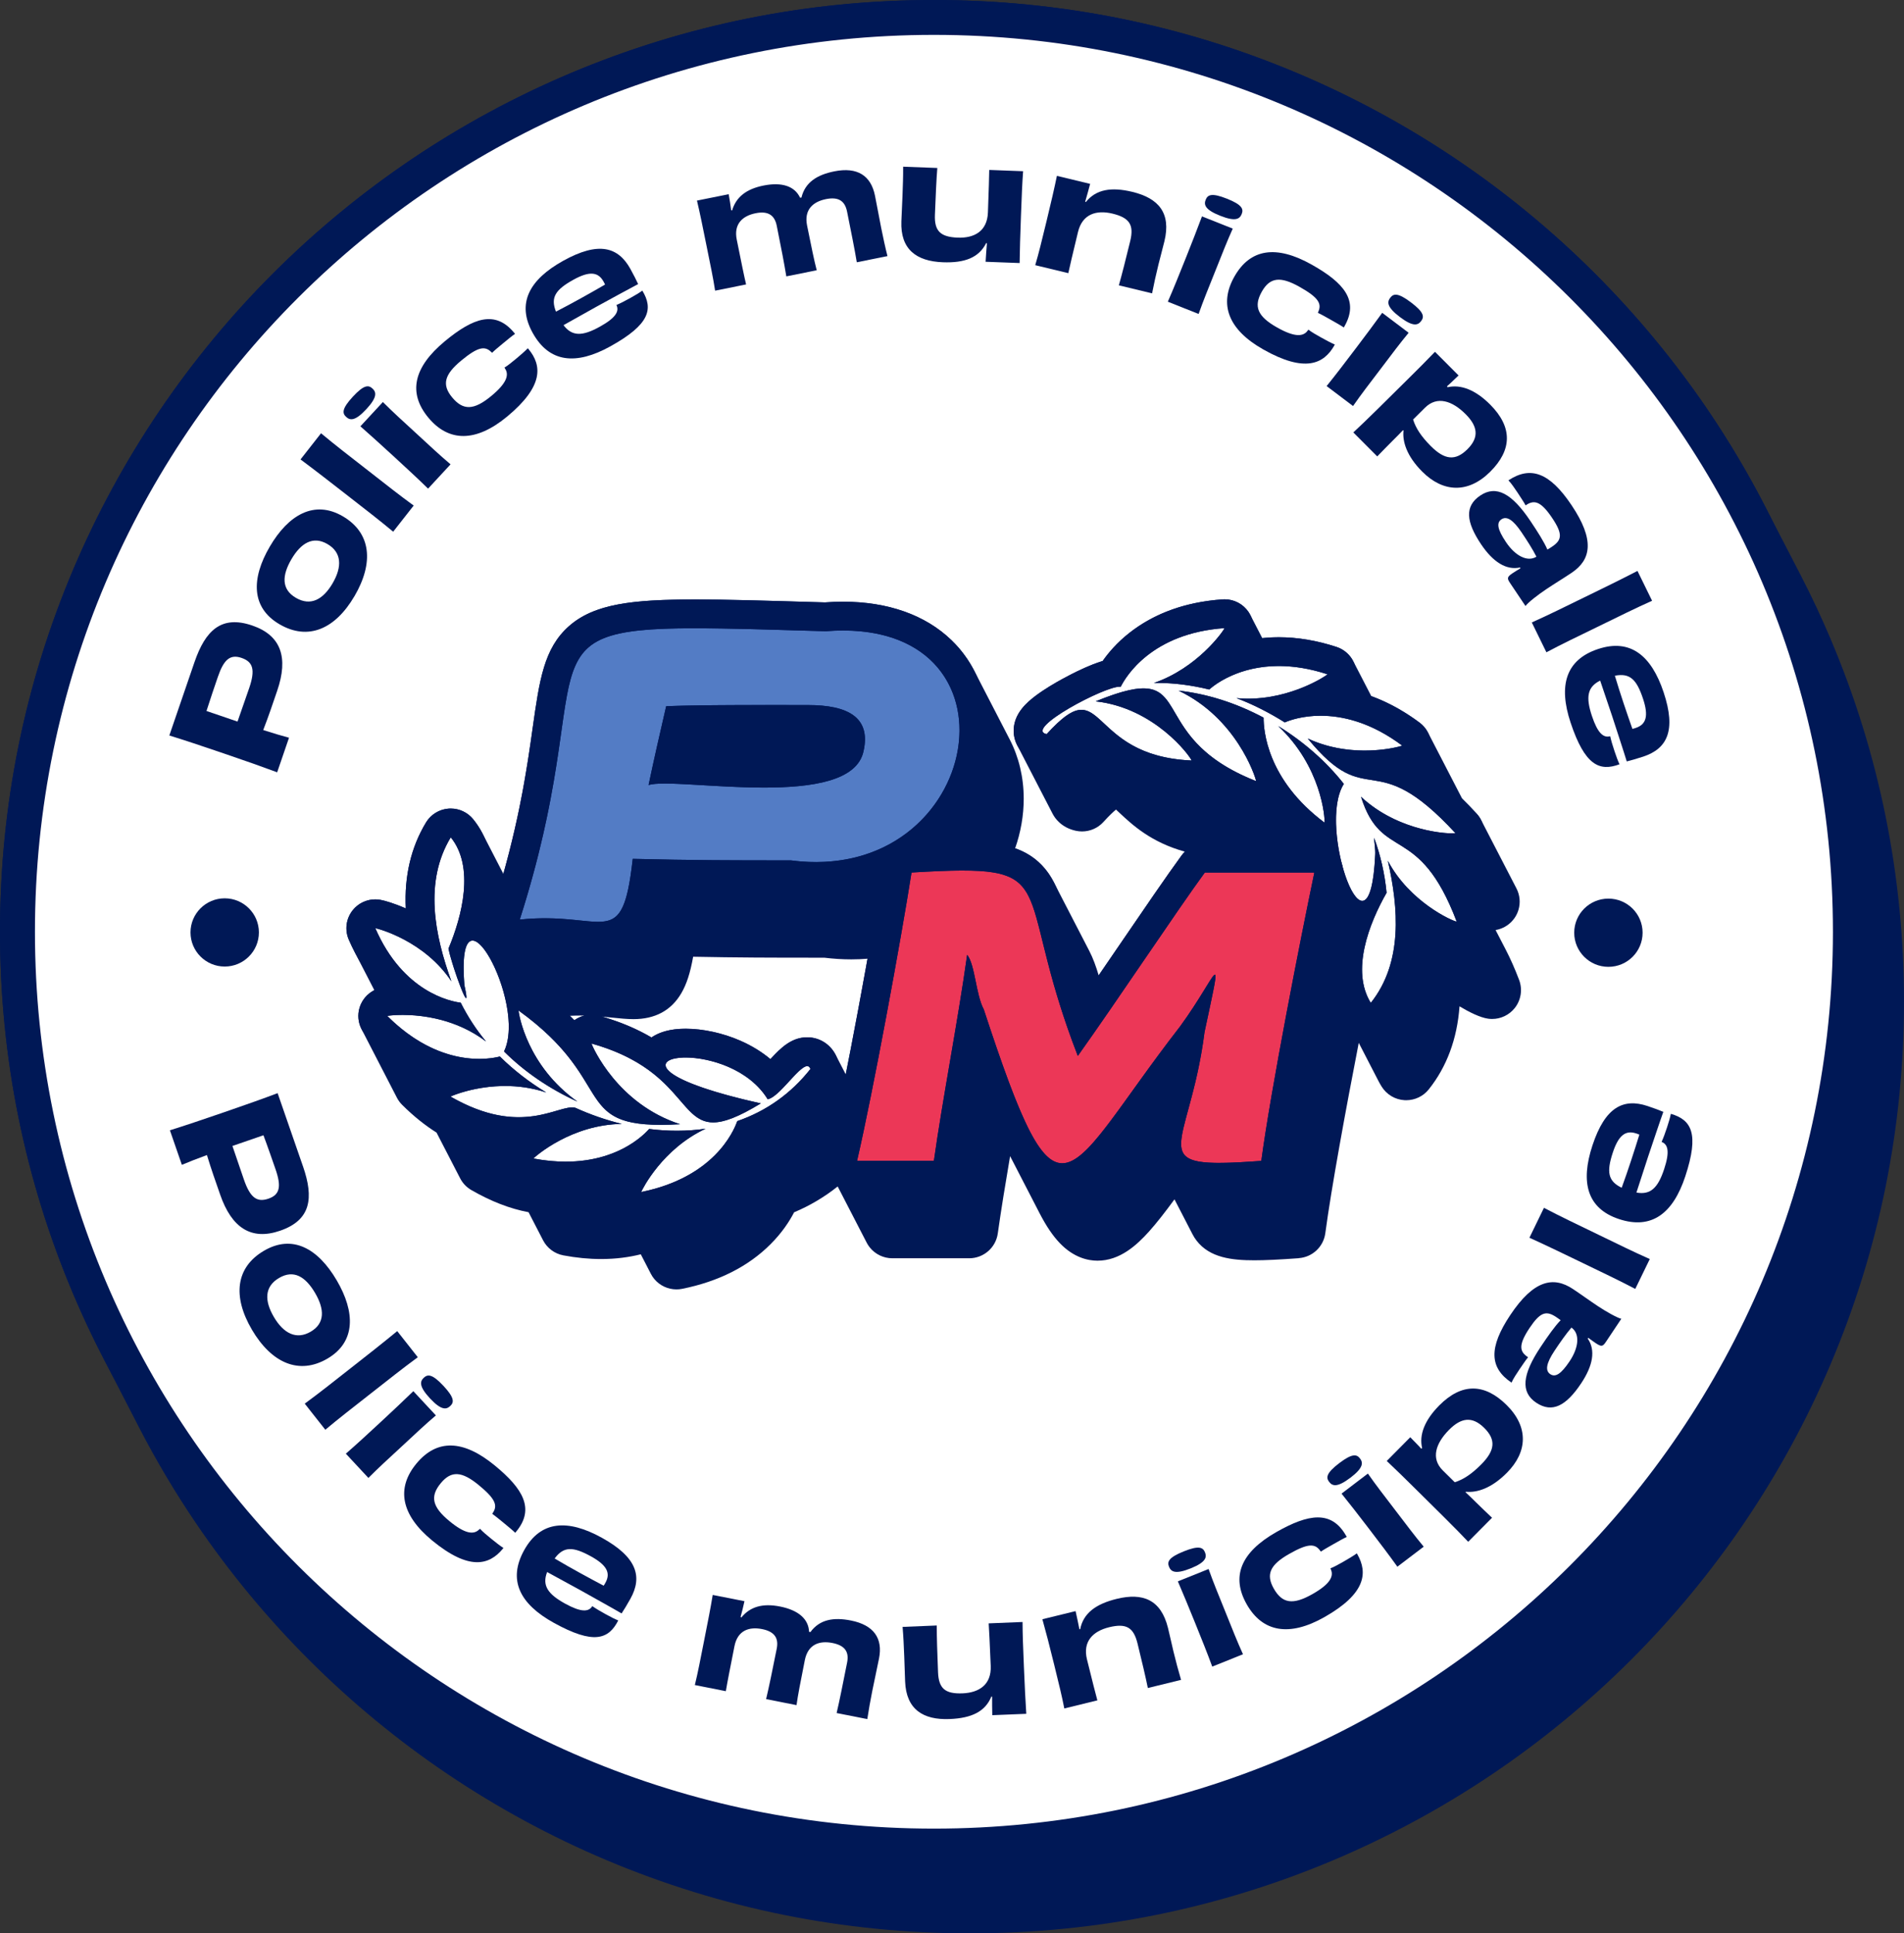 <svg width="130" height="132" viewBox="0 0 130 132" fill="none" xmlns="http://www.w3.org/2000/svg"><rect x="0" y="0" width="130" height="132" fill="#333333" stroke="none"/><g clip-path="url(#clip0_15_2013)"><path d="M66.228 132C74.837 132 83.188 130.318 91.051 126.999C94.83 125.404 98.475 123.431 101.885 121.133C105.261 118.858 108.436 116.244 111.321 113.366C114.207 110.488 116.825 107.321 119.106 103.953C121.41 100.551 123.387 96.916 124.986 93.145C128.312 85.301 129.999 76.969 129.999 68.381C129.999 59.794 128.313 51.462 124.986 43.618C124.365 42.151 123.685 40.705 122.953 39.286L122.935 39.25L120.488 34.522L120.471 34.487C119.323 32.268 118.043 30.114 116.643 28.046C114.362 24.678 111.742 21.511 108.858 18.633C105.973 15.755 102.798 13.141 99.422 10.866C96.012 8.568 92.368 6.595 88.589 5C80.726 1.682 72.375 0 63.767 0C55.685 0 47.829 1.483 40.39 4.411C39.907 4.601 39.425 4.797 38.946 5C35.167 6.594 31.521 8.568 28.113 10.866C24.737 13.141 21.563 15.755 18.677 18.633C15.792 21.51 13.172 24.678 10.892 28.046C8.588 31.448 6.611 35.083 5.012 38.853C1.686 46.697 0 55.029 0 63.616C0 72.202 1.686 80.534 5.012 88.378C5.628 89.833 6.301 91.267 7.028 92.675C7.034 92.686 7.04 92.698 7.045 92.71L9.468 97.408L9.486 97.443L9.503 97.478C10.655 99.709 11.942 101.875 13.349 103.953C15.63 107.321 18.25 110.489 21.134 113.366C24.02 116.245 27.194 118.858 30.57 121.133C33.98 123.431 37.624 125.404 41.404 126.999C49.267 130.317 57.618 132 66.227 132H66.228Z" fill="#001856"/><path d="M63.767 126.041C55.32 126.041 47.125 124.39 39.41 121.134C31.959 117.99 25.267 113.488 19.52 107.756C13.774 102.023 9.263 95.348 6.11 87.913C2.847 80.216 1.192 72.041 1.192 63.614C1.192 55.187 2.847 47.012 6.11 39.316C9.262 31.882 13.774 25.206 19.52 19.473C25.267 13.74 31.958 9.24 39.41 6.095C47.126 2.839 55.32 1.188 63.767 1.188C72.215 1.188 80.409 2.839 88.124 6.095C95.575 9.239 102.268 13.74 108.014 19.473C113.76 25.206 118.272 31.881 121.424 39.316C124.687 47.013 126.342 55.187 126.342 63.614C126.342 72.041 124.687 80.217 121.424 87.913C118.273 95.347 113.76 102.023 108.014 107.756C102.268 113.488 95.576 117.989 88.124 121.134C80.409 124.39 72.215 126.041 63.767 126.041Z" fill="white"/><path d="M63.767 2.381C97.667 2.381 125.148 29.797 125.148 63.616C125.148 97.435 97.667 124.85 63.767 124.85C29.868 124.85 2.386 97.435 2.386 63.616C2.386 29.797 29.868 2.381 63.767 2.381ZM63.767 0C55.159 0 46.809 1.682 38.946 5C35.167 6.594 31.521 8.568 28.113 10.866C24.737 13.141 21.563 15.755 18.677 18.633C15.792 21.51 13.172 24.678 10.892 28.046C8.588 31.448 6.611 35.083 5.012 38.853C1.686 46.697 0 55.029 0 63.616C0 72.202 1.686 80.534 5.012 88.378C6.61 92.148 8.588 95.785 10.892 99.185C13.172 102.553 15.792 105.72 18.677 108.599C21.561 111.476 24.737 114.09 28.113 116.365C31.521 118.663 35.167 120.636 38.946 122.231C46.809 125.549 55.16 127.231 63.767 127.231C72.374 127.231 80.726 125.549 88.589 122.231C92.368 120.637 96.013 118.663 99.422 116.365C102.798 114.09 105.972 111.476 108.858 108.599C111.742 105.721 114.362 102.553 116.643 99.185C118.946 95.784 120.924 92.148 122.523 88.378C125.849 80.534 127.535 72.202 127.535 63.616C127.535 55.029 125.849 46.697 122.523 38.853C120.925 35.083 118.946 31.447 116.643 28.046C114.362 24.678 111.742 21.511 108.858 18.633C105.973 15.755 102.798 13.141 99.422 10.866C96.012 8.568 92.368 6.595 88.589 5C80.726 1.682 72.375 0 63.767 0Z" fill="#001856"/><path d="M13.278 45.211C14.021 43.046 15.109 41.985 17.219 42.706C19.202 43.383 19.702 44.899 18.926 47.161C18.597 48.12 18.368 48.819 17.972 49.844C18.653 50.066 19.252 50.237 19.733 50.369L18.924 52.729C17.874 52.338 16.827 51.969 15.256 51.433C13.695 50.9 12.592 50.534 11.561 50.216L13.277 45.212L13.278 45.211ZM16.493 44.919C15.707 44.651 15.278 45.04 14.878 46.206C14.713 46.686 14.308 47.87 14.098 48.543C14.835 48.794 15.551 49.039 16.218 49.266C16.375 48.806 16.688 47.928 17.014 46.979C17.443 45.725 17.277 45.187 16.492 44.919H16.493Z" fill="#001856"/><path d="M24.204 40.699C22.877 42.97 21.027 43.751 19.091 42.626C17.145 41.495 17.143 39.505 18.419 37.323C19.689 35.15 21.457 34.117 23.402 35.248C25.338 36.375 25.543 38.41 24.205 40.7L24.204 40.699ZM19.897 38.182C19.25 39.291 19.203 40.235 20.206 40.819C21.211 41.402 22.059 40.937 22.712 39.82C23.37 38.692 23.332 37.711 22.354 37.144C21.377 36.577 20.551 37.065 19.897 38.183V38.182Z" fill="#001856"/><path d="M26.845 36.302C25.898 35.512 24.894 34.741 23.758 33.855C22.523 32.893 21.616 32.186 20.519 31.368L21.919 29.582C22.923 30.419 23.812 31.099 25.193 32.176C26.42 33.133 27.23 33.778 28.245 34.517L26.845 36.302Z" fill="#001856"/><path d="M25.015 27.933C24.233 28.778 23.893 28.703 23.634 28.464C23.367 28.219 23.325 27.913 24.092 27.083C24.853 26.261 25.161 26.279 25.429 26.524C25.688 26.764 25.79 27.096 25.016 27.933H25.015ZM29.227 33.361C28.494 32.643 27.777 31.984 26.854 31.134C25.985 30.334 25.36 29.773 24.607 29.107L26.142 27.449C26.853 28.16 27.462 28.707 28.393 29.564C29.415 30.505 29.987 31.046 30.763 31.703L29.228 33.361H29.227Z" fill="#001856"/><path d="M36.085 23.833C37.011 24.949 37.129 26.371 34.62 28.446C32.495 30.202 30.639 30.191 29.248 28.517C27.852 26.835 28.215 25.083 30.379 23.293C32.312 21.695 33.814 21.166 35.098 22.712L35.164 22.792C34.959 22.935 34.648 23.192 34.328 23.456C34.041 23.694 33.761 23.925 33.599 24.087C33.585 24.071 33.572 24.055 33.551 24.045C33.107 23.592 32.619 23.686 31.492 24.618C30.334 25.575 30.158 26.272 30.873 27.133C31.621 28.034 32.352 28.021 33.543 27.037C34.59 26.172 34.775 25.601 34.485 25.169C34.48 25.147 34.46 25.123 34.44 25.099C34.682 24.952 34.954 24.729 35.234 24.497C35.53 24.252 35.835 23.986 36.038 23.777L36.085 23.833Z" fill="#001856"/><path d="M43.856 19.841C44.612 21.092 44.371 22.15 41.678 23.645C39.33 24.948 37.505 24.764 36.376 22.738C35.251 20.72 36.136 19.092 38.457 17.804C40.878 16.461 42.206 16.861 43.038 18.354C43.295 18.816 43.433 19.105 43.571 19.396C42.927 19.731 41.793 20.359 40.718 20.944C39.857 21.422 39.018 21.899 38.475 22.201C39.067 22.985 39.776 22.959 40.955 22.305C42.043 21.702 42.301 21.249 42.087 20.824C42.366 20.705 42.661 20.553 43.033 20.347C43.387 20.15 43.644 19.996 43.856 19.843V19.841ZM37.96 21.277C39.114 20.684 40.333 19.996 41.31 19.43C41.284 19.361 41.249 19.298 41.203 19.216C40.835 18.556 40.233 18.499 39.146 19.102C37.931 19.776 37.574 20.306 37.96 21.277Z" fill="#001856"/><path d="M58.499 17.903C58.356 17.034 58.114 15.837 57.835 14.446C57.686 13.705 57.239 13.426 56.394 13.595C55.519 13.771 54.886 14.31 55.105 15.396C55.413 16.918 55.578 17.74 55.763 18.452L53.688 18.869C53.547 18.01 53.353 16.993 53.033 15.41C52.89 14.7 52.456 14.385 51.592 14.559C50.717 14.734 50.084 15.274 50.303 16.359C50.604 17.851 50.804 18.846 50.941 19.42L48.826 19.845C48.691 18.964 48.507 18.104 48.247 16.815C47.977 15.475 47.797 14.582 47.587 13.695L49.753 13.26C49.823 13.658 49.874 13.964 49.922 14.356L49.987 14.365C50.259 13.455 50.952 12.904 52.132 12.668C53.383 12.418 54.256 12.706 54.627 13.498L54.72 13.49C54.974 12.436 55.804 11.932 56.964 11.699C58.541 11.383 59.466 11.989 59.742 13.36C59.922 14.253 60.023 14.855 60.166 15.565C60.299 16.225 60.446 16.903 60.594 17.486L58.498 17.906L58.499 17.903Z" fill="#001856"/><path d="M69.855 11.691C69.791 12.558 69.764 13.273 69.708 14.752C69.656 16.117 69.63 17.069 69.617 17.96L67.295 17.872C67.323 17.396 67.347 17.065 67.384 16.611L67.332 16.599C66.839 17.585 65.879 17.963 64.375 17.906C62.55 17.837 61.471 17.008 61.543 15.116C61.572 14.34 61.599 13.916 61.618 13.4C61.645 12.675 61.67 12.034 61.664 11.381L63.997 11.469C63.936 12.233 63.883 13.392 63.834 14.664C63.791 15.77 64.202 16.18 65.394 16.225C66.514 16.267 67.404 15.793 67.453 14.511C67.517 12.804 67.532 12.152 67.542 11.603L69.854 11.69L69.855 11.691Z" fill="#001856"/><path d="M76.391 19.483C76.597 18.766 76.873 17.672 77.169 16.455C77.435 15.358 77.126 14.868 75.957 14.585C74.858 14.32 73.901 14.611 73.603 15.838C73.205 17.477 73.061 18.114 72.942 18.65L70.683 18.105C70.929 17.269 71.099 16.565 71.446 15.136C71.768 13.808 71.985 12.87 72.163 12.007L74.432 12.554C74.309 13.015 74.221 13.335 74.094 13.771L74.141 13.793C74.832 12.927 75.877 12.753 77.31 13.099C79.105 13.532 79.972 14.541 79.503 16.472C79.329 17.186 79.214 17.574 79.097 18.057C78.926 18.761 78.785 19.387 78.661 20.029L76.392 19.481L76.391 19.483Z" fill="#001856"/><path d="M79.737 20.598C80.147 19.658 80.508 18.755 80.974 17.591C81.413 16.495 81.714 15.712 82.068 14.773L84.169 15.609C83.757 16.526 83.463 17.29 82.994 18.463C82.478 19.752 82.177 20.478 81.838 21.436L79.737 20.599V20.598ZM83.313 14.732C82.243 14.307 82.191 13.962 82.322 13.635C82.457 13.299 82.729 13.15 83.779 13.569C84.819 13.983 84.914 14.277 84.78 14.613C84.649 14.94 84.374 15.153 83.314 14.731L83.313 14.732Z" fill="#001856"/><path d="M91.104 23.587C90.389 24.849 89.1 25.465 86.263 23.865C83.86 22.51 83.209 20.776 84.281 18.884C85.358 16.983 87.129 16.697 89.577 18.077C91.763 19.309 92.793 20.52 91.803 22.268L91.753 22.358C91.546 22.218 91.193 22.02 90.832 21.816C90.507 21.633 90.191 21.454 89.981 21.36C89.992 21.343 90.002 21.324 90.003 21.301C90.27 20.726 90.007 20.304 88.733 19.587C87.424 18.849 86.708 18.933 86.157 19.906C85.58 20.924 85.852 21.601 87.199 22.36C88.382 23.027 88.983 22.998 89.283 22.572C89.303 22.56 89.317 22.532 89.333 22.505C89.556 22.679 89.863 22.852 90.18 23.03C90.514 23.218 90.872 23.408 91.139 23.524L91.104 23.587Z" fill="#001856"/><path d="M90.579 26.359C91.224 25.561 91.813 24.784 92.57 23.786C93.284 22.846 93.783 22.171 94.375 21.358L96.178 22.72C95.538 23.496 95.051 24.154 94.287 25.161C93.447 26.267 92.963 26.888 92.382 27.722L90.579 26.36V26.359ZM95.586 21.649C94.667 20.955 94.708 20.61 94.922 20.329C95.141 20.04 95.442 19.969 96.344 20.65C97.237 21.325 97.251 21.633 97.031 21.922C96.818 22.203 96.496 22.336 95.586 21.649Z" fill="#001856"/><path d="M98.836 26.439C99.739 26.229 100.744 26.619 101.746 27.624C103.29 29.172 103.242 30.723 101.743 32.213C100.235 33.709 98.526 33.624 97.106 32.201C96.037 31.13 95.746 30.134 95.828 29.395L95.792 29.373C95.564 29.614 95.351 29.826 95.108 30.067C94.755 30.418 94.41 30.775 94.034 31.162L92.402 29.525C93.196 28.796 94.873 27.13 96.042 25.97C96.785 25.233 97.41 24.612 97.976 24.02L99.587 25.634C99.447 25.773 99.315 25.89 99.189 26.014C99.064 26.138 98.939 26.248 98.799 26.372L98.835 26.439H98.836ZM96.483 28.643C96.665 29.237 97.046 29.809 97.689 30.454C98.633 31.4 99.367 31.49 100.191 30.672C101.014 29.855 100.891 29.1 100.071 28.279C99.156 27.362 98.123 27.015 97.299 27.833L96.482 28.643H96.483Z" fill="#001856"/><path d="M103.787 38.744C102.849 38.947 101.944 38.381 101.124 37.16C100.102 35.637 99.979 34.561 101.074 33.829C102.16 33.104 103.226 33.687 104.485 35.561C104.999 36.326 105.426 37 105.652 37.523C105.771 37.457 105.883 37.382 105.977 37.318C106.65 36.869 106.709 36.455 105.976 35.362C105.179 34.175 104.727 34.116 104.164 34.505C104.034 34.256 103.822 33.961 103.629 33.654C103.409 33.326 103.196 33.009 102.991 32.796C104.505 31.796 105.805 32.261 107.3 34.489C108.9 36.871 108.641 38.215 107.305 39.109C106.677 39.529 106.193 39.815 105.573 40.23C104.986 40.622 104.34 41.128 104.156 41.376L103.117 39.827C102.891 39.492 102.88 39.4 103.276 39.135C103.423 39.036 103.619 38.918 103.814 38.8L103.788 38.743L103.787 38.744ZM104.904 38.009C104.624 37.462 104.263 36.905 103.888 36.346C103.304 35.477 102.869 35.22 102.516 35.456C102.171 35.687 102.226 36.122 102.827 37.017C103.462 37.963 104.298 38.388 104.904 38.008V38.009Z" fill="#001856"/><path d="M104.587 42.498C105.715 41.995 106.847 41.43 108.143 40.799C109.551 40.113 110.585 39.609 111.802 38.98L112.8 41.017C111.606 41.553 110.604 42.053 109.029 42.821C107.63 43.502 106.694 43.948 105.584 44.535L104.587 42.498Z" fill="#001856"/><path d="M110.577 52.182C109.205 52.692 108.208 52.258 107.237 49.34C106.39 46.795 106.911 45.041 109.117 44.311C111.314 43.584 112.752 44.754 113.589 47.27C114.462 49.893 113.821 51.119 112.196 51.658C111.693 51.824 111.381 51.905 111.07 51.987C110.86 51.292 110.451 50.065 110.076 48.902C109.766 47.968 109.451 47.058 109.255 46.468C108.372 46.903 108.266 47.603 108.691 48.88C109.083 50.059 109.479 50.397 109.939 50.266C110.004 50.561 110.099 50.879 110.233 51.282C110.36 51.665 110.465 51.946 110.576 52.182H110.577ZM110.259 46.136C110.629 47.377 111.08 48.7 111.456 49.764C111.528 49.751 111.597 49.728 111.685 49.699C112.404 49.461 112.572 48.881 112.18 47.702C111.742 46.386 111.287 45.936 110.259 46.135V46.136Z" fill="#001856"/><path d="M20.688 79.634C21.437 81.797 21.234 83.301 19.125 84.028C17.144 84.712 15.815 83.822 15.032 81.563C14.7 80.604 14.449 79.913 14.129 78.862C13.456 79.105 12.878 79.337 12.417 79.529L11.601 77.171C12.67 76.835 13.722 76.482 15.291 75.942C16.851 75.405 17.945 75.016 18.955 74.635L20.687 79.634H20.688ZM18.334 81.837C19.118 81.567 19.216 80.996 18.813 79.832C18.647 79.353 18.237 78.168 17.987 77.51C17.251 77.764 16.535 78.01 15.869 78.241C16.029 78.701 16.324 79.585 16.653 80.534C17.086 81.786 17.549 82.108 18.334 81.838V81.837Z" fill="#001856"/><path d="M17.201 90.786C15.867 88.518 16.091 86.527 18.024 85.395C19.966 84.258 21.706 85.231 22.987 87.41C24.263 89.58 24.299 91.623 22.356 92.76C20.423 93.891 18.545 93.07 17.2 90.786H17.201ZM21.511 88.274C20.859 87.168 20.058 86.665 19.056 87.252C18.053 87.839 18.044 88.804 18.701 89.92C19.363 91.046 20.239 91.492 21.215 90.921C22.19 90.35 22.168 89.391 21.511 88.275V88.274Z" fill="#001856"/><path d="M20.807 95.834C21.803 95.106 22.792 94.317 23.926 93.427C25.158 92.462 26.064 91.751 27.121 90.882L28.526 92.665C27.473 93.438 26.598 94.138 25.219 95.218C23.996 96.178 23.173 96.81 22.212 97.617L20.807 95.834Z" fill="#001856"/><path d="M23.613 99.251C24.387 98.576 25.102 97.915 26.022 97.063C26.889 96.26 27.498 95.682 28.222 94.983L29.761 96.637C28.995 97.29 28.401 97.854 27.474 98.714C26.455 99.658 25.87 100.185 25.153 100.906L23.614 99.252L23.613 99.251ZM29.362 95.479C28.579 94.637 28.68 94.304 28.938 94.064C29.204 93.818 29.513 93.8 30.283 94.626C31.045 95.446 31.005 95.751 30.738 95.998C30.48 96.237 30.139 96.312 29.362 95.478V95.479Z" fill="#001856"/><path d="M34.326 105.748C33.403 106.866 32.024 107.249 29.51 105.181C27.379 103.43 27.041 101.609 28.427 99.932C29.82 98.246 31.614 98.273 33.783 100.057C35.722 101.65 36.525 103.021 35.245 104.571L35.178 104.65C35 104.477 34.686 104.22 34.367 103.956C34.078 103.719 33.798 103.488 33.609 103.36C33.623 103.344 33.635 103.328 33.64 103.305C34.002 102.784 33.818 102.325 32.689 101.396C31.528 100.442 30.809 100.4 30.096 101.263C29.35 102.166 29.5 102.88 30.694 103.861C31.742 104.723 32.339 104.798 32.71 104.431C32.73 104.422 32.751 104.398 32.771 104.374C32.961 104.584 33.233 104.808 33.514 105.038C33.81 105.281 34.129 105.53 34.373 105.69L34.326 105.746V105.748Z" fill="#001856"/><path d="M42.213 110.635C41.551 111.937 40.524 112.293 37.826 110.806C35.474 109.509 34.664 107.869 35.788 105.839C36.908 103.818 38.761 103.704 41.085 104.987C43.51 106.324 43.873 107.66 43.044 109.154C42.788 109.616 42.615 109.887 42.44 110.158C41.815 109.79 40.679 109.164 39.613 108.564C38.751 108.089 37.901 107.632 37.356 107.331C37.002 108.249 37.401 108.834 38.581 109.486C39.671 110.086 40.192 110.066 40.441 109.659C40.689 109.832 40.975 110.001 41.347 110.206C41.7 110.402 41.969 110.537 42.211 110.636L42.213 110.635ZM37.869 106.406C38.984 107.069 40.215 107.735 41.215 108.263C41.26 108.205 41.294 108.141 41.339 108.06C41.706 107.399 41.436 106.859 40.345 106.259C39.128 105.588 38.488 105.567 37.869 106.407V106.406Z" fill="#001856"/><path d="M57.123 116.958C57.325 116.101 57.562 114.902 57.838 113.512C57.986 112.771 57.68 112.342 56.834 112.175C55.958 112.002 55.168 112.258 54.952 113.344C54.65 114.866 54.487 115.689 54.384 116.418L52.308 116.008C52.507 115.161 52.719 114.148 53.033 112.563C53.174 111.852 52.894 111.396 52.029 111.226C51.153 111.053 50.362 111.308 50.147 112.394C49.851 113.887 49.654 114.882 49.558 115.466L47.442 115.047C47.655 114.182 47.816 113.317 48.072 112.028C48.338 110.687 48.516 109.794 48.662 108.895L50.83 109.322C50.741 109.716 50.671 110.019 50.564 110.399L50.621 110.431C51.222 109.695 52.074 109.451 53.254 109.684C54.507 109.932 55.202 110.533 55.24 111.406L55.33 111.434C55.969 110.558 56.928 110.409 58.09 110.639C59.668 110.95 60.29 111.864 60.017 113.235C59.84 114.128 59.701 114.723 59.56 115.435C59.429 116.095 59.305 116.777 59.217 117.372L57.12 116.958H57.123Z" fill="#001856"/><path d="M69.816 110.743C69.82 111.614 69.849 112.327 69.91 113.806C69.966 115.172 70.015 116.123 70.072 117.011L67.75 117.105C67.74 116.629 67.737 116.298 67.739 115.841L67.687 115.833C67.272 116.855 66.346 117.307 64.842 117.368C63.018 117.443 61.876 116.701 61.799 114.809C61.767 114.034 61.761 113.61 61.739 113.092C61.709 112.368 61.683 111.727 61.626 111.077L63.958 110.981C63.958 111.748 63.996 112.907 64.047 114.179C64.093 115.285 64.534 115.661 65.726 115.613C66.846 115.567 67.696 115.025 67.644 113.742C67.574 112.035 67.537 111.384 67.505 110.836L69.817 110.742L69.816 110.743Z" fill="#001856"/><path d="M78.372 115.25C78.224 114.519 77.965 113.421 77.666 112.204C77.396 111.108 76.897 110.815 75.728 111.1C74.629 111.369 73.914 112.066 74.215 113.293C74.618 114.931 74.784 115.563 74.925 116.093L72.668 116.646C72.501 115.792 72.328 115.088 71.977 113.66C71.651 112.333 71.41 111.401 71.171 110.554L73.438 109.999C73.542 110.464 73.61 110.788 73.699 111.235L73.752 111.233C73.966 110.147 74.815 109.512 76.246 109.163C78.04 108.724 79.272 109.222 79.748 111.151C79.923 111.865 80 112.262 80.118 112.744C80.291 113.448 80.454 114.069 80.64 114.694L78.373 115.249L78.372 115.25Z" fill="#001856"/><path d="M81.295 107.082C80.226 107.511 79.95 107.298 79.818 106.971C79.682 106.635 79.777 106.341 80.826 105.92C81.865 105.502 82.137 105.649 82.273 105.986C82.405 106.312 82.354 106.657 81.295 107.082ZM82.769 113.788C82.414 112.825 82.05 111.922 81.581 110.761C81.139 109.666 80.816 108.892 80.421 107.968L82.519 107.125C82.856 108.073 83.172 108.827 83.645 109.999C84.164 111.286 84.449 112.02 84.867 112.945L82.769 113.788Z" fill="#001856"/><path d="M92.677 106.119C93.395 107.379 93.263 108.8 90.431 110.407C88.032 111.768 86.207 111.435 85.129 109.546C84.045 107.647 84.709 105.985 87.153 104.598C89.335 103.359 90.906 103.099 91.901 104.844L91.953 104.934C91.726 105.039 91.374 105.239 91.014 105.443C90.689 105.628 90.374 105.807 90.186 105.937C90.175 105.92 90.165 105.901 90.147 105.889C89.788 105.366 89.291 105.373 88.02 106.096C86.713 106.838 86.418 107.493 86.972 108.465C87.552 109.482 88.274 109.596 89.617 108.834C90.799 108.163 91.081 107.633 90.87 107.158C90.869 107.135 90.853 107.108 90.838 107.08C91.101 106.978 91.408 106.804 91.724 106.625C92.058 106.435 92.404 106.226 92.641 106.056L92.677 106.119Z" fill="#001856"/><path d="M92.203 100.891C91.287 101.587 90.964 101.455 90.75 101.175C90.53 100.888 90.543 100.578 91.442 99.895C92.334 99.218 92.636 99.287 92.856 99.576C93.069 99.856 93.112 100.201 92.204 100.892L92.203 100.891ZM95.408 106.966C94.811 106.132 94.219 105.358 93.459 104.362C92.742 103.423 92.224 102.762 91.597 101.977L93.396 100.609C93.973 101.433 94.478 102.077 95.245 103.082C96.088 104.186 96.558 104.818 97.207 105.6L95.408 106.967V106.966Z" fill="#001856"/><path d="M97.1 98.87C96.883 97.971 97.266 96.967 98.266 95.958C99.805 94.406 101.361 94.441 102.865 95.926C104.377 97.419 104.306 99.125 102.89 100.552C101.825 101.627 100.829 101.925 100.088 101.848L100.066 101.885C100.31 102.11 100.524 102.321 100.766 102.561C101.12 102.911 101.482 103.253 101.872 103.625L100.245 105.265C99.508 104.479 97.826 102.819 96.653 101.661C95.908 100.926 95.282 100.307 94.684 99.747L96.289 98.128C96.429 98.267 96.547 98.397 96.673 98.521C96.799 98.645 96.91 98.769 97.035 98.907L97.1 98.87ZM99.329 101.2C99.923 101.014 100.492 100.631 101.135 99.983C102.076 99.034 102.16 98.301 101.334 97.486C100.508 96.671 99.753 96.799 98.935 97.624C98.023 98.544 97.684 99.578 98.51 100.393L99.328 101.201L99.329 101.2Z" fill="#001856"/><path d="M108.403 91.388C108.95 92.175 108.773 93.226 107.956 94.449C106.938 95.974 105.989 96.5 104.892 95.772C103.803 95.049 103.935 93.844 105.189 91.965C105.7 91.198 106.161 90.546 106.557 90.138C106.45 90.055 106.338 89.98 106.244 89.917C105.57 89.47 105.165 89.574 104.434 90.668C103.641 91.857 103.759 92.296 104.335 92.666C104.153 92.881 103.961 93.188 103.752 93.484C103.533 93.811 103.32 94.13 103.203 94.4C101.697 93.388 101.63 92.012 103.12 89.782C104.712 87.395 106.056 87.118 107.395 88.007C108.025 88.427 108.474 88.762 109.096 89.175C109.684 89.565 110.401 89.967 110.699 90.041L109.664 91.592C109.44 91.928 109.359 91.974 108.961 91.71C108.814 91.613 108.63 91.477 108.446 91.343L108.402 91.388H108.403ZM107.295 90.64C106.896 91.108 106.519 91.653 106.145 92.214C105.564 93.085 105.493 93.584 105.846 93.82C106.192 94.049 106.575 93.831 107.173 92.935C107.805 91.987 107.879 91.054 107.295 90.641V90.64Z" fill="#001856"/><path d="M111.651 88.001C110.558 87.427 109.415 86.884 108.117 86.257C106.707 85.575 105.67 85.074 104.425 84.506L105.417 82.465C106.575 83.072 107.588 83.55 109.166 84.314C110.567 84.992 111.495 85.453 112.643 85.962L111.651 88.002V88.001Z" fill="#001856"/><path d="M114.081 76.047C115.487 76.454 116.03 77.394 115.067 80.315C114.227 82.863 112.762 83.962 110.553 83.237C108.355 82.516 107.898 80.721 108.728 78.204C109.593 75.577 110.842 74.974 112.468 75.507C112.97 75.672 113.27 75.792 113.568 75.912C113.321 76.594 112.917 77.823 112.525 78.98C112.216 79.915 111.925 80.832 111.731 81.422C112.7 81.598 113.203 81.098 113.624 79.819C114.014 78.639 113.896 78.132 113.449 77.964C113.573 77.689 113.687 77.377 113.82 76.975C113.946 76.591 114.03 76.303 114.081 76.047ZM110.725 81.093C111.169 79.876 111.598 78.545 111.931 77.468C111.866 77.436 111.796 77.413 111.708 77.384C110.988 77.148 110.507 77.513 110.118 78.693C109.684 80.011 109.782 80.642 110.725 81.094V81.093Z" fill="#001856"/><path d="M15.342 65.991C16.631 65.991 17.677 64.948 17.677 63.662C17.677 62.376 16.631 61.333 15.342 61.333C14.053 61.333 13.007 62.376 13.007 63.662C13.007 64.948 14.053 65.991 15.342 65.991Z" fill="#001856"/><path d="M109.817 66.011C111.107 66.011 112.152 64.968 112.152 63.682C112.152 62.395 111.107 61.353 109.817 61.353C108.528 61.353 107.483 62.395 107.483 63.682C107.483 64.968 108.528 66.011 109.817 66.011Z" fill="#001856"/><path d="M39.218 69.657C39.121 69.557 39.02 69.457 38.916 69.355C39.148 69.344 39.38 69.338 39.615 69.338C39.707 69.338 39.799 69.338 39.888 69.341C39.809 69.362 39.732 69.386 39.656 69.415C39.502 69.477 39.355 69.557 39.218 69.656V69.657ZM57.745 73.354L57.057 72.022C56.675 71.283 55.945 70.822 55.114 70.822C54.806 70.822 54.529 70.88 54.271 70.982C53.633 71.232 53.12 71.75 52.602 72.311C52.008 71.815 51.319 71.391 50.552 71.055C49.365 70.534 48.003 70.236 46.814 70.236C46.084 70.236 45.515 70.348 45.07 70.523C44.843 70.612 44.649 70.718 44.482 70.832C43.585 70.305 42.488 69.812 41.12 69.411C41.359 69.433 41.586 69.456 41.803 69.479C42.313 69.531 42.793 69.582 43.252 69.582C44.732 69.582 45.831 68.988 46.517 67.815C46.874 67.205 47.125 66.448 47.326 65.322C50.354 65.382 52.76 65.387 55.668 65.387H56.279C56.901 65.463 57.521 65.502 58.124 65.502C58.497 65.502 58.866 65.487 59.23 65.458C59.229 65.466 59.227 65.475 59.226 65.483C59.226 65.483 59.226 65.484 59.226 65.485C59.225 65.492 59.224 65.499 59.222 65.507C59.211 65.563 59.201 65.62 59.191 65.675C59.191 65.682 59.189 65.687 59.188 65.693C58.74 68.186 58.232 70.895 57.745 73.355V73.354ZM88.678 85.9C89.61 85.833 90.365 85.122 90.489 84.198C90.904 81.097 91.883 75.769 92.772 71.201L94.114 73.799C94.182 73.93 94.254 74.058 94.333 74.185C94.671 74.73 95.253 75.078 95.894 75.115C95.933 75.117 95.973 75.118 96.011 75.118C96.61 75.118 97.178 74.847 97.553 74.376C98.785 72.831 99.491 70.926 99.652 68.707C100.297 69.096 101.066 69.481 101.619 69.553C101.705 69.564 101.792 69.57 101.878 69.57C102.475 69.57 103.046 69.299 103.423 68.824C103.853 68.282 103.966 67.553 103.722 66.906C103.423 66.118 103.117 65.435 102.809 64.841L102.115 63.499C102.163 63.49 102.21 63.48 102.255 63.47C102.933 63.305 103.473 62.795 103.675 62.128C103.825 61.632 103.772 61.105 103.54 60.657L101.122 55.98C101.042 55.826 100.942 55.681 100.821 55.55C100.477 55.176 100.149 54.838 99.834 54.53L97.497 50.01C97.363 49.751 97.171 49.521 96.929 49.34C96.092 48.712 94.968 48.015 93.628 47.527L92.392 45.137C92.158 44.685 91.754 44.334 91.256 44.17C89.913 43.73 88.587 43.507 87.314 43.507C86.918 43.507 86.542 43.528 86.184 43.566L85.366 41.983C85.332 41.916 85.293 41.851 85.25 41.788C84.883 41.241 84.267 40.917 83.614 40.917C83.568 40.917 83.523 40.918 83.478 40.922C82.098 41.017 80.83 41.292 79.684 41.743C78.744 42.114 77.886 42.602 77.115 43.208C76.267 43.873 75.678 44.571 75.289 45.127C75.066 45.195 74.835 45.278 74.601 45.369C73.891 45.649 73.158 46.017 72.543 46.352C72.046 46.623 71.326 47.041 70.722 47.494C70.08 47.977 69.329 48.658 69.223 49.663C69.178 50.089 69.258 50.508 69.448 50.875L71.865 55.552C71.974 55.762 72.118 55.956 72.296 56.124C72.61 56.423 73.003 56.625 73.467 56.724C73.604 56.753 73.741 56.767 73.878 56.767C74.428 56.767 74.96 56.537 75.338 56.122C75.735 55.685 76.013 55.426 76.197 55.274C76.286 55.355 76.379 55.442 76.46 55.519C77.312 56.315 78.592 57.51 80.901 58.147C80.809 58.235 80.732 58.327 80.668 58.416C79.659 59.796 78.102 62.075 76.453 64.49C75.976 65.189 75.493 65.896 75.015 66.593C74.83 65.973 74.63 65.419 74.374 64.925L71.957 60.248C71.731 59.81 71.462 59.419 71.125 59.069C70.605 58.529 70 58.164 69.311 57.921C69.694 56.825 69.897 55.678 69.897 54.534C69.897 53.077 69.567 51.698 68.942 50.488L68.94 50.484L66.526 45.812C66.124 45.033 65.6 44.324 64.963 43.71C63.185 41.993 60.627 41.086 57.563 41.086C57.161 41.086 56.744 41.101 56.322 41.132L55.364 41.104C52.114 41.008 49.548 40.932 47.459 40.932C44.412 40.932 42.197 41.082 40.549 41.731C39.896 41.987 39.332 42.324 38.841 42.76C37.137 44.272 36.833 46.428 36.371 49.693C36.025 52.149 35.569 55.37 34.368 59.663L32.948 56.914C32.773 56.575 32.561 56.246 32.307 55.934C31.931 55.471 31.367 55.205 30.776 55.205C30.731 55.205 30.685 55.206 30.641 55.209C30.436 55.224 30.238 55.268 30.052 55.342C29.656 55.498 29.315 55.781 29.088 56.154C28.065 57.844 27.6 59.818 27.706 62.025C26.905 61.672 26.263 61.491 25.982 61.44C25.862 61.418 25.742 61.407 25.623 61.407C25.374 61.407 25.128 61.454 24.899 61.544C24.584 61.668 24.3 61.874 24.081 62.149C23.627 62.717 23.525 63.489 23.814 64.156C23.941 64.447 24.074 64.728 24.215 65.001L25.559 67.606C25.079 67.845 24.71 68.273 24.551 68.799C24.401 69.295 24.455 69.82 24.686 70.267L27.099 74.944V74.945C27.191 75.123 27.311 75.288 27.457 75.434C28.25 76.225 29.04 76.846 29.807 77.33L31.418 80.451C31.588 80.781 31.852 81.063 32.186 81.254C33.528 82.026 34.818 82.526 36.089 82.764L37.077 84.677C37.352 85.211 37.86 85.596 38.462 85.71C39.343 85.876 40.211 85.961 41.04 85.961C42.053 85.961 42.956 85.837 43.751 85.637L44.431 86.955L44.437 86.967C44.501 87.093 44.58 87.212 44.672 87.323C45.051 87.779 45.609 88.034 46.189 88.034C46.319 88.034 46.45 88.022 46.579 87.995C49.063 87.495 51.095 86.468 52.617 84.942C53.395 84.162 53.901 83.389 54.22 82.77C55.299 82.316 56.292 81.726 57.194 81.006L59.175 84.843C59.233 84.957 59.304 85.065 59.385 85.167C59.759 85.636 60.327 85.909 60.927 85.909H66.174C67.157 85.909 67.99 85.186 68.126 84.215C68.354 82.594 68.647 80.814 68.967 78.936L70.897 82.672L70.963 82.802C71.434 83.715 71.885 84.38 72.369 84.883C73.315 85.867 74.288 86.074 74.937 86.074C76.465 86.074 77.617 85.011 78.45 84.084C78.99 83.483 79.555 82.752 80.191 81.886L81.425 84.276C81.499 84.419 81.588 84.561 81.694 84.699C82.602 85.883 84.128 86.047 85.641 86.047C86.385 86.047 87.32 86.004 88.673 85.905L88.678 85.9Z" fill="#001856"/><path d="M55.332 72.987C55.002 72.018 53.321 74.906 52.414 75.051C49.46 70.224 38.6 72.367 51.946 75.335C45.655 79.17 48.429 73.5 40.381 71.245C40.48 71.519 42.165 75.372 46.434 76.755C38.721 77.207 42.394 74.026 35.403 68.99C35.427 69.261 35.977 72.763 39.426 75.212C37.513 74.341 35.8 73.168 34.414 71.788C36.024 68.454 31.099 59.591 31.707 67.254C32.299 69.917 30.831 65.9 30.621 64.765C31.558 62.532 32.412 59.181 30.776 57.167C28.936 60.206 29.685 63.872 30.822 67.002C28.984 64.237 25.854 63.411 25.624 63.368C27.523 67.742 30.776 68.374 31.458 68.459C31.94 69.419 32.519 70.307 33.187 71.107C30.233 68.871 26.685 69.31 26.438 69.36C30.028 72.946 33.407 72.321 34.13 72.132C35.058 73.051 36.125 73.878 37.299 74.589C34.012 73.493 30.973 74.757 30.758 74.867C35.668 77.692 38.146 75.347 39.278 75.632C40.319 76.104 41.387 76.472 42.456 76.734C39.025 76.776 36.584 78.922 36.417 79.094C41.356 80.029 43.794 77.674 44.322 77.08C45.612 77.243 46.911 77.246 48.176 77.062C45.225 78.444 43.865 81.168 43.778 81.384C48.709 80.391 50.076 77.29 50.338 76.543C52.316 75.863 54.009 74.665 55.332 72.985V72.987Z" fill="white"/><path d="M71.462 50.124C75.535 45.645 74.053 51.604 81.362 51.924C81.224 51.581 78.824 48.335 74.81 47.885C82.126 44.897 77.711 50.167 85.765 53.333C85.695 52.953 84.385 49.017 80.472 47.154C82.413 47.365 84.399 47.997 86.276 48.998C86.269 49.85 86.497 53.225 90.437 56.168C90.469 55.813 90.216 52.328 87.272 49.57C89.032 50.656 90.563 52.008 91.754 53.521C89.874 56.462 93.516 66.577 93.895 58.351C93.916 57.969 93.827 57.524 93.821 57.2C94.253 58.376 94.546 59.639 94.671 60.955C93.47 63.061 92.229 66.268 93.593 68.472C95.79 65.719 95.492 61.988 94.758 58.768C96.231 61.568 99.148 62.885 99.46 62.925C96.867 56.094 94.343 58.904 92.926 54.399C95.513 56.821 99.041 56.962 99.371 56.882C93.717 50.749 93.486 55.554 89.289 50.422C92.35 51.844 95.432 51.017 95.745 50.911C91.694 47.871 88.346 49.043 87.722 49.322C86.674 48.664 85.551 48.09 84.424 47.665C87.689 47.974 90.402 46.25 90.64 46.038C85.921 44.489 83.142 46.556 82.564 47.076C81.316 46.772 80.044 46.603 78.781 46.631C81.725 45.62 83.477 43.161 83.613 42.884C78.645 43.225 76.866 46.19 76.519 46.888C75.612 46.741 69.864 49.783 71.46 50.123L71.462 50.124Z" fill="white"/><path d="M56.369 43.098C70.43 41.979 67.196 60.481 53.99 58.742C50.218 58.742 47.406 58.742 43.202 58.638C42.483 65.125 41.295 62.169 35.488 62.785C42.018 42.359 32.702 42.402 56.369 43.098ZM55.168 48.138C53.173 48.138 47.983 48.112 45.484 48.217C45.051 50.08 44.642 51.892 44.282 53.597C46.221 53.004 58.134 55.435 58.964 51.262C59.468 48.978 57.883 48.138 55.168 48.138Z" fill="#537CC5"/><path d="M89.74 59.573C88.78 64.168 86.767 74.407 86.118 79.261C77.747 79.869 81.188 78.707 82.242 70.466C83.575 64.209 83.194 66.487 80.578 70.073C72.582 80.378 72.43 84.978 67.169 68.918C66.627 67.917 66.577 65.867 66.034 65.19C65.392 69.762 64.348 75.079 63.762 79.26H58.516C59.622 74.484 61.502 64.243 62.236 59.572C72.938 58.938 68.937 60.1 73.59 72.093C76.32 68.26 80.341 62.201 82.262 59.572H89.74V59.573Z" fill="#EC3757"/><path d="M30.777 57.168C32.412 59.182 31.558 62.533 30.621 64.766C30.78 65.627 31.665 68.15 31.823 68.15C31.872 68.15 31.849 67.897 31.707 67.255C31.533 65.057 31.813 64.219 32.264 64.219C33.386 64.219 35.562 69.41 34.414 71.789C35.801 73.17 37.513 74.343 39.426 75.213C35.977 72.764 35.427 69.262 35.403 68.991C41.952 73.709 39.142 76.799 45.103 76.799C45.504 76.799 45.946 76.784 46.434 76.757C42.165 75.374 40.48 71.521 40.381 71.246C46.487 72.958 46.364 76.633 48.695 76.633C49.437 76.633 50.427 76.262 51.946 75.335C44.291 73.632 44.6 72.202 46.813 72.202C48.457 72.202 51.155 72.993 52.415 75.052C53.192 74.926 54.538 72.789 55.115 72.789C55.211 72.789 55.286 72.849 55.333 72.988C54.009 74.667 52.317 75.866 50.339 76.546C50.077 77.293 48.71 80.394 43.779 81.387C43.866 81.172 45.226 78.447 48.177 77.065C47.532 77.158 46.878 77.204 46.22 77.204C45.562 77.204 44.956 77.162 44.322 77.083C43.882 77.581 42.099 79.314 38.628 79.314C37.956 79.314 37.22 79.249 36.418 79.098C36.585 78.926 39.027 76.781 42.457 76.738C41.387 76.477 40.321 76.108 39.279 75.635C39.211 75.619 39.14 75.611 39.062 75.611C38.342 75.611 37.187 76.278 35.41 76.278C34.179 76.278 32.648 75.957 30.758 74.87C30.908 74.793 32.449 74.148 34.489 74.148C35.358 74.148 36.317 74.265 37.299 74.592C36.125 73.881 35.058 73.053 34.13 72.135C33.902 72.195 33.407 72.298 32.724 72.298C31.249 72.298 28.893 71.815 26.438 69.363C26.514 69.347 26.901 69.295 27.486 69.295C28.807 69.295 31.14 69.56 33.186 71.11C32.518 70.31 31.939 69.422 31.457 68.462C30.776 68.376 27.52 67.744 25.623 63.371C25.853 63.414 28.983 64.24 30.821 67.004C29.683 63.875 28.935 60.208 30.776 57.17M30.776 55.203C30.731 55.203 30.685 55.204 30.641 55.207C29.999 55.251 29.42 55.603 29.088 56.152C28.065 57.842 27.6 59.816 27.706 62.022C26.905 61.669 26.263 61.489 25.982 61.438C25.862 61.416 25.742 61.404 25.623 61.404C25.029 61.404 24.459 61.672 24.081 62.147C23.627 62.715 23.525 63.487 23.814 64.154C24.372 65.439 25.072 66.548 25.907 67.47C25.261 67.65 24.746 68.149 24.551 68.797C24.341 69.491 24.531 70.242 25.044 70.754C26.495 72.203 27.939 73.081 29.256 73.596C28.969 73.934 28.799 74.363 28.788 74.821C28.769 75.541 29.148 76.214 29.773 76.574C31.461 77.545 33.066 78.086 34.655 78.215C34.428 78.666 34.38 79.194 34.537 79.69C34.756 80.381 35.337 80.895 36.049 81.03C36.93 81.196 37.797 81.281 38.626 81.281C39.885 81.281 40.972 81.089 41.896 80.801C41.697 81.433 41.831 82.128 42.26 82.643C42.639 83.099 43.197 83.355 43.777 83.355C43.907 83.355 44.037 83.342 44.167 83.315C46.651 82.815 48.681 81.788 50.205 80.263C50.983 79.482 51.488 78.709 51.808 78.09C53.804 77.25 55.508 75.946 56.881 74.204C57.293 73.681 57.412 72.986 57.198 72.356C56.882 71.425 56.063 70.823 55.113 70.823C54.046 70.823 53.329 71.524 52.601 72.312C52.007 71.816 51.318 71.392 50.551 71.056C49.364 70.535 48.002 70.237 46.813 70.237C45.713 70.237 44.975 70.492 44.481 70.835C43.539 70.281 42.377 69.764 40.914 69.354C40.738 69.305 40.559 69.281 40.381 69.281C39.965 69.281 39.557 69.412 39.218 69.659C38.518 68.946 37.652 68.187 36.557 67.398C36.473 67.337 36.385 67.284 36.294 67.237C35.959 66.024 35.463 64.91 34.961 64.112C34.486 63.358 33.962 62.831 33.394 62.536C33.859 60.372 33.867 57.853 32.307 55.932C31.931 55.469 31.367 55.203 30.776 55.203Z" fill="#001856"/><path d="M83.616 42.885C83.479 43.162 81.728 45.621 78.784 46.632C78.875 46.63 78.965 46.629 79.055 46.629C80.229 46.629 81.409 46.794 82.566 47.077C82.99 46.695 84.609 45.474 87.316 45.474C88.286 45.474 89.396 45.631 90.641 46.039C90.421 46.234 88.118 47.703 85.214 47.703C84.955 47.703 84.692 47.692 84.425 47.666C85.551 48.09 86.675 48.665 87.723 49.323C88.014 49.193 88.899 48.868 90.172 48.868C91.626 48.868 93.586 49.291 95.746 50.912C95.574 50.97 94.564 51.246 93.178 51.246C92.047 51.246 90.666 51.062 89.29 50.423C93.486 55.554 93.717 50.75 99.372 56.883C99.334 56.892 99.251 56.898 99.129 56.898C98.224 56.898 95.21 56.537 92.927 54.4C94.344 58.906 96.868 56.096 99.461 62.926C99.15 62.885 96.232 61.569 94.759 58.769C95.493 61.989 95.791 65.72 93.594 68.473C92.23 66.269 93.471 63.062 94.672 60.956C94.547 59.639 94.254 58.377 93.822 57.201C93.828 57.525 93.917 57.97 93.896 58.352C93.791 60.639 93.433 61.508 93.011 61.508C91.918 61.508 90.397 55.645 91.755 53.522C90.564 52.008 89.034 50.657 87.273 49.571C90.217 52.329 90.47 55.812 90.438 56.169C86.499 53.226 86.271 49.85 86.277 48.999C84.4 47.998 82.414 47.366 80.473 47.155C84.386 49.018 85.696 52.953 85.766 53.333C79.388 50.826 80.831 46.999 78.072 46.999C77.348 46.999 76.333 47.263 74.811 47.885C78.825 48.335 81.225 51.582 81.363 51.925C76.035 51.692 75.378 48.463 73.836 48.463C73.263 48.463 72.566 48.91 71.462 50.124C69.904 49.793 75.348 46.885 76.449 46.885C76.476 46.885 76.5 46.886 76.521 46.89C76.868 46.192 78.647 43.227 83.614 42.886M83.614 40.919C83.568 40.919 83.523 40.92 83.478 40.924C80.966 41.097 78.825 41.866 77.114 43.21C76.266 43.875 75.677 44.573 75.288 45.129C74.384 45.405 73.359 45.908 72.543 46.355C72.046 46.626 71.326 47.044 70.722 47.497C70.08 47.98 69.329 48.661 69.223 49.666C69.153 50.336 69.391 50.987 69.879 51.452C70.193 51.751 70.587 51.953 71.05 52.051C71.187 52.08 71.324 52.094 71.461 52.094C72.011 52.094 72.543 51.864 72.921 51.449C73.319 51.013 73.597 50.754 73.78 50.602C73.87 50.682 73.963 50.769 74.044 50.845C75.19 51.916 77.11 53.71 81.275 53.892C81.304 53.893 81.333 53.894 81.361 53.894C81.654 53.894 81.938 53.829 82.195 53.709C82.968 54.223 83.902 54.719 85.04 55.167C85.274 55.259 85.52 55.303 85.763 55.303C86.038 55.303 86.311 55.246 86.564 55.133C87.24 56.008 88.118 56.897 89.254 57.746C89.296 57.777 89.337 57.806 89.38 57.833C89.59 59.324 90.03 60.799 90.561 61.763C90.881 62.346 91.237 62.741 91.592 63.003C90.913 65.051 90.65 67.467 91.915 69.51C92.252 70.055 92.834 70.403 93.475 70.44C93.515 70.442 93.554 70.443 93.592 70.443C94.191 70.443 94.76 70.172 95.134 69.701C96.366 68.158 97.072 66.251 97.233 64.033C97.879 64.421 98.648 64.806 99.201 64.878C99.287 64.89 99.373 64.895 99.459 64.895C100.057 64.895 100.627 64.624 101.004 64.15C101.435 63.607 101.548 62.878 101.303 62.231C100.751 60.776 100.178 59.681 99.611 58.838C99.689 58.827 99.765 58.813 99.838 58.795C100.515 58.63 101.055 58.12 101.257 57.454C101.46 56.789 101.294 56.065 100.821 55.554C99.328 53.934 98.131 52.964 97.082 52.36C97.401 52.066 97.619 51.67 97.691 51.227C97.807 50.506 97.513 49.782 96.929 49.343C95.824 48.514 94.222 47.566 92.278 47.136C92.569 46.702 92.679 46.164 92.57 45.64C92.427 44.952 91.926 44.393 91.257 44.172C89.914 43.731 88.588 43.509 87.315 43.509C86.627 43.509 85.995 43.573 85.418 43.679C85.69 43.064 85.628 42.35 85.25 41.789C84.883 41.243 84.267 40.919 83.614 40.919Z" fill="#001856"/><path d="M47.458 42.895C49.739 42.895 52.645 42.988 56.369 43.098C56.782 43.065 57.181 43.049 57.565 43.049C69.645 43.049 67.09 58.858 55.709 58.858C55.156 58.858 54.584 58.821 53.99 58.742C53.741 58.742 53.495 58.742 53.253 58.742C49.84 58.742 47.129 58.736 43.202 58.638C42.8 62.259 42.252 62.937 40.837 62.937C39.989 62.937 38.828 62.694 37.203 62.694C36.681 62.694 36.112 62.719 35.489 62.785C40.991 45.573 35.245 42.895 47.46 42.895M44.284 53.597C44.521 53.525 44.905 53.498 45.398 53.498C46.958 53.498 49.615 53.772 52.171 53.772C55.448 53.772 58.556 53.321 58.965 51.262C59.47 48.977 57.884 48.138 55.169 48.138C54.504 48.138 53.483 48.135 52.326 48.135C50.012 48.135 47.151 48.146 45.485 48.217C45.052 50.08 44.643 51.891 44.283 53.597M47.46 40.928C43.204 40.928 40.572 41.219 38.842 42.754C37.138 44.267 36.834 46.423 36.372 49.688C35.961 52.604 35.397 56.598 33.61 62.187C33.408 62.821 33.54 63.512 33.961 64.027C34.338 64.488 34.9 64.751 35.488 64.751C35.558 64.751 35.627 64.747 35.697 64.74C36.204 64.686 36.697 64.66 37.201 64.66C38.043 64.66 38.758 64.734 39.389 64.801C39.897 64.853 40.379 64.904 40.837 64.904C42.318 64.904 43.417 64.31 44.103 63.137C44.459 62.528 44.711 61.77 44.912 60.644C47.939 60.704 50.345 60.709 53.253 60.709H53.864C54.487 60.785 55.106 60.824 55.709 60.824C57.463 60.824 59.119 60.501 60.631 59.864C62.044 59.269 63.297 58.418 64.356 57.332C66.344 55.294 67.483 52.568 67.483 49.853C67.483 47.457 66.589 45.274 64.964 43.705C63.186 41.988 60.627 41.08 57.565 41.08C57.162 41.08 56.745 41.096 56.324 41.127L55.365 41.099C52.115 41.003 49.549 40.927 47.46 40.927V40.928ZM47.065 50.139C48.352 50.114 50.091 50.102 52.326 50.102C52.982 50.102 53.596 50.102 54.125 50.104C54.527 50.104 54.881 50.105 55.169 50.105C56.487 50.105 56.967 50.341 57.084 50.413C57.09 50.473 57.091 50.606 57.039 50.839C57.036 50.852 57.033 50.866 57.031 50.879C57.01 50.982 56.74 51.207 56.077 51.405C55.188 51.67 53.875 51.804 52.17 51.804C50.794 51.804 49.362 51.72 48.098 51.646C47.615 51.617 47.161 51.591 46.741 51.571C46.843 51.113 46.951 50.636 47.065 50.139Z" fill="#001856"/><path d="M65.77 59.437C72.029 59.437 69.554 61.69 73.59 72.094C76.32 68.261 80.341 62.202 82.262 59.573H89.74C88.78 64.168 86.767 74.407 86.118 79.261C84.933 79.347 83.983 79.397 83.231 79.397C78.675 79.397 81.338 77.538 82.243 70.466C82.848 67.627 83.099 66.545 82.95 66.545C82.769 66.545 82.007 68.114 80.579 70.073C76.325 75.555 74.291 79.423 72.527 79.423C70.976 79.423 69.632 76.433 67.171 68.916C66.629 67.915 66.579 65.866 66.036 65.189C65.394 69.761 64.35 75.078 63.764 79.258H58.518C59.624 74.482 61.504 64.242 62.238 59.571C63.656 59.487 64.816 59.434 65.772 59.434M65.772 57.468C64.869 57.468 63.777 57.51 62.121 57.608C61.195 57.662 60.434 58.353 60.29 59.267C59.584 63.769 57.722 73.961 56.597 78.816C56.463 79.399 56.602 80.013 56.975 80.482C57.349 80.951 57.917 81.224 58.518 81.224H63.764C64.748 81.224 65.581 80.502 65.717 79.53C65.971 77.714 66.309 75.7 66.674 73.569C67.355 75.469 67.913 76.829 68.424 77.86C68.943 78.907 69.432 79.65 69.96 80.198C70.905 81.182 71.878 81.389 72.528 81.389C74.055 81.389 75.208 80.326 76.04 79.399C76.884 78.461 77.785 77.206 78.928 75.616C79.033 75.47 79.138 75.323 79.246 75.173C79.238 75.203 79.23 75.233 79.222 75.262C78.989 76.118 78.805 76.794 78.721 77.422C78.669 77.814 78.511 79.003 79.285 80.013C80.193 81.197 81.718 81.361 83.232 81.361C83.976 81.361 84.911 81.317 86.263 81.219C87.195 81.152 87.95 80.441 88.073 79.517C88.726 74.636 90.778 64.241 91.671 59.972C91.792 59.392 91.645 58.789 91.27 58.33C90.896 57.87 90.334 57.604 89.741 57.604H86.002H83.432H82.585H82.348C81.454 57.604 80.946 58.033 80.672 58.413C79.663 59.793 78.106 62.072 76.457 64.487C75.699 65.597 74.928 66.726 74.185 67.805C73.696 66.224 73.373 64.912 73.107 63.836C72.583 61.715 72.205 60.182 71.13 59.065C69.855 57.739 68.066 57.468 65.773 57.468H65.772Z" fill="#001856"/></g><defs><clipPath id="clip0_15_2013"><rect width="130" height="132" fill="white"/></clipPath></defs></svg>